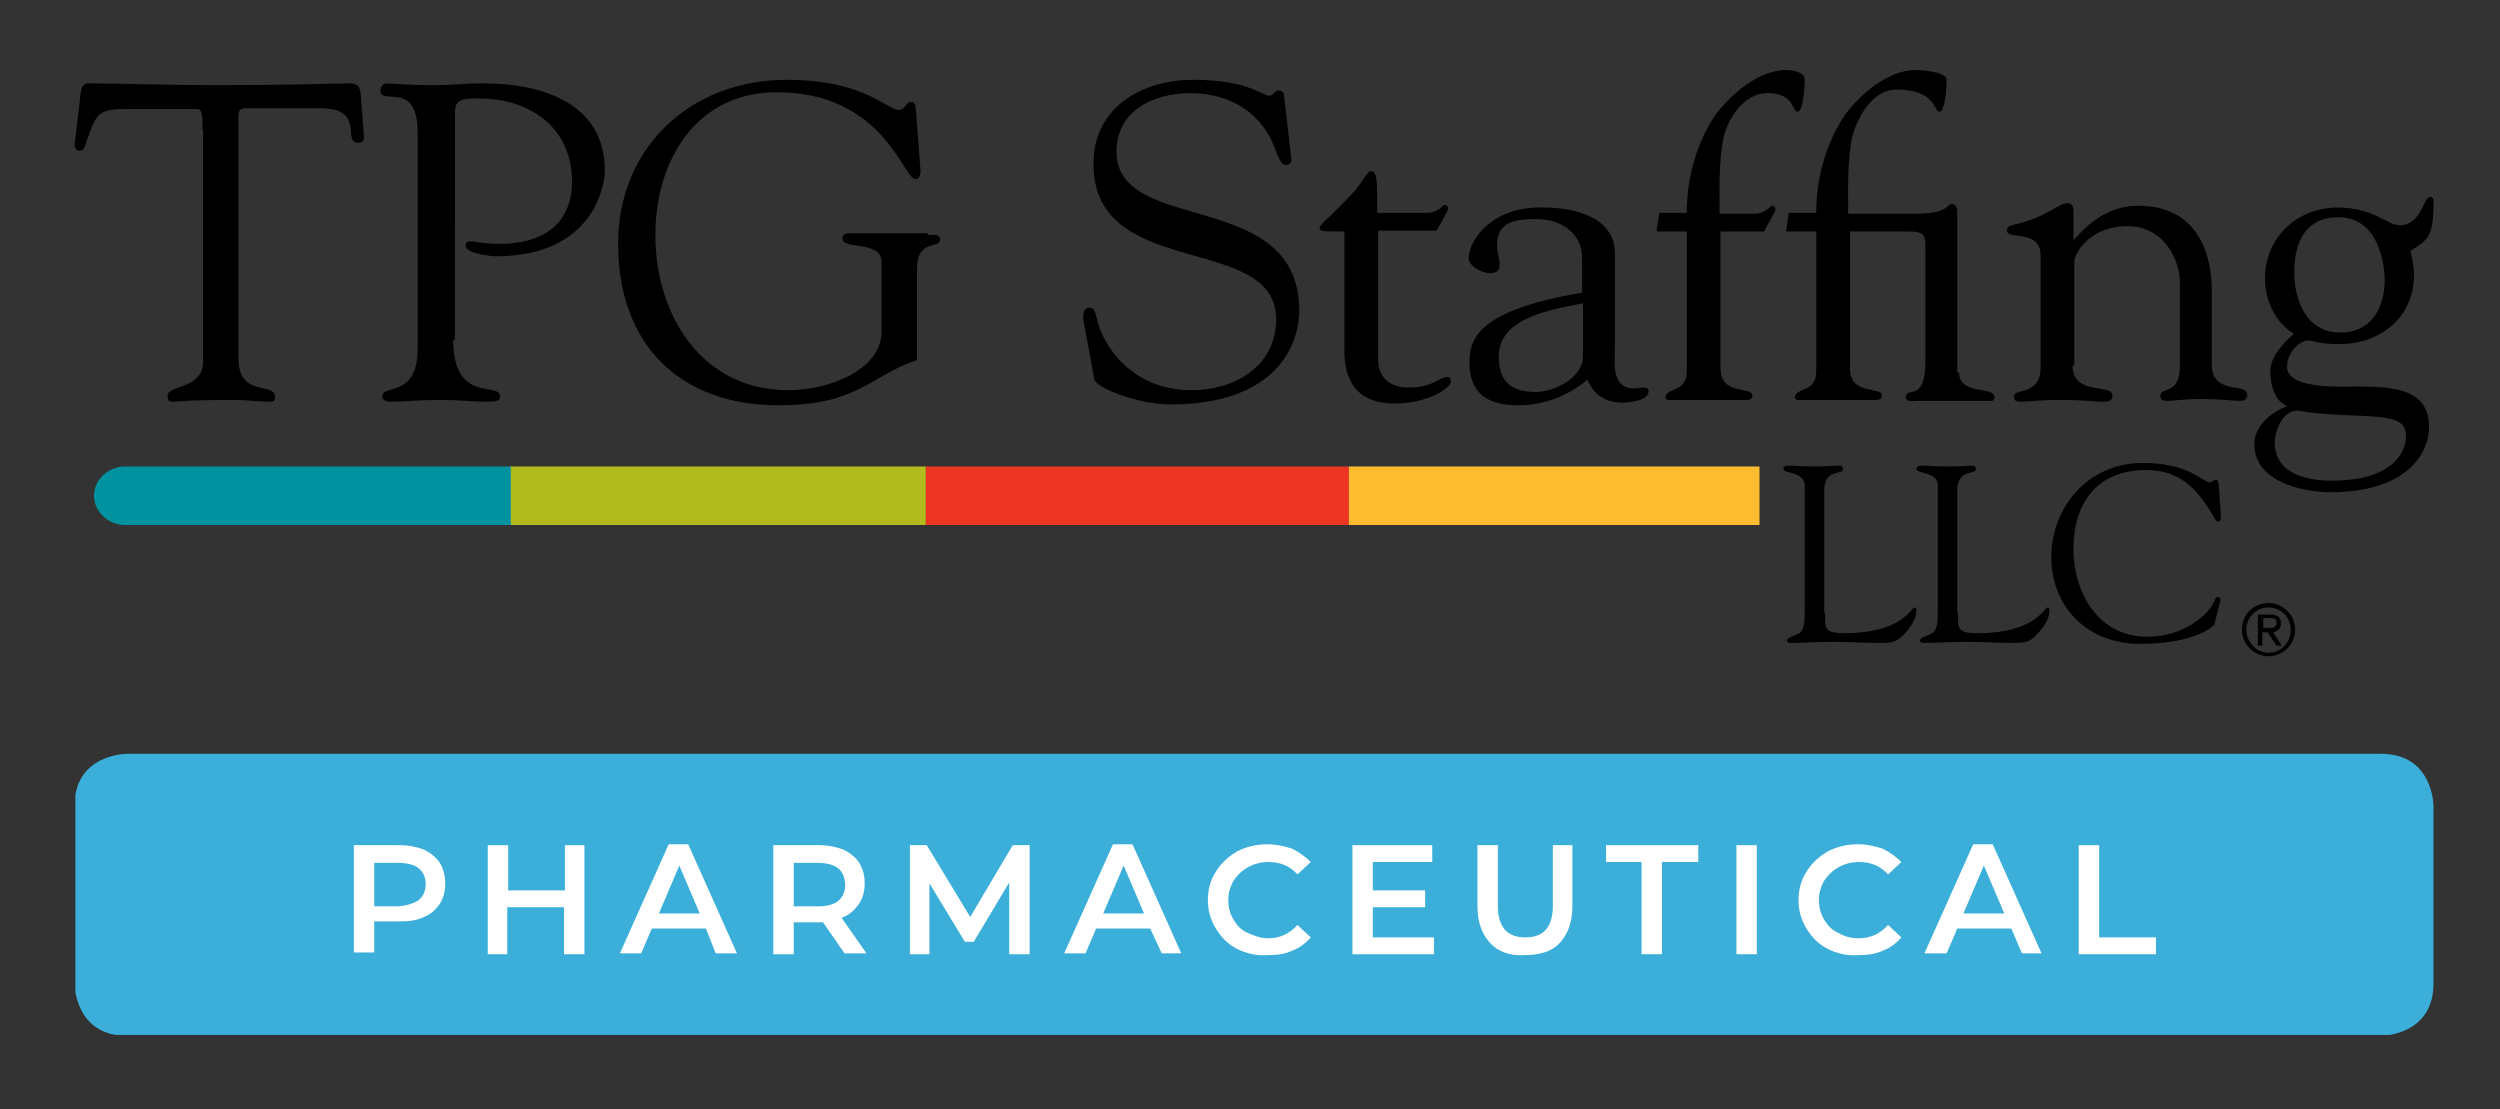 <?xml version="1.0" encoding="utf-8"?>
<!-- Generator: Adobe Illustrator 23.0.3, SVG Export Plug-In . SVG Version: 6.00 Build 0)  -->
<svg version="1.1" id="Layer_1_copy_3" xmlns="http://www.w3.org/2000/svg" xmlns:xlink="http://www.w3.org/1999/xlink" x="0px"
	 y="0px" viewBox="0 0 281.9 125.1" style="enable-background:new 0 0 281.9 125.1;" xml:space="preserve">
<rect x="0" y="0" width="281.9" height="125.1" fill="#333333" stroke="none"/>
<style type="text/css">
	.st0{fill:#B2BB1E;}
	.st1{fill:#00929F;}
	.st2{fill:#EE3524;}
	.st3{fill:#FDBB30;}
	.st4{clip-path:url(#SVGID_2_);fill:#3BAFD9;}
	.st5{fill:#FFFFFF;}
</style>
<g>
	<g>
		<g>
			<path d="M205.8,69.1c0,1.7-0.2,2.3,2.2,2.3c6.5,0,7.5-2.9,7.9-2.9c0.2,0,0.2,0.3,0.2,0.3c0,1-0.7,2-1.4,2.7c-0.9,1-1.5,1-2.8,1
				c-2.2,0-4.3-0.2-6.5-0.1c-1.1,0-2.3,0.1-3.5,0.1c-0.3,0-0.4-0.1-0.4-0.3c0.1-0.3,0.3-0.3,1.2-0.7c0.7-0.3,0.8-1.1,0.8-2.5V54.7
				c0-1.5-2.4-1.3-2.4-1.8c0-0.3,0.2-0.4,0.6-0.4c0.6,0,1.5,0.1,2.9,0.1c1.6,0,2.3-0.1,2.7-0.1c0.4,0,0.5,0.1,0.5,0.4
				c0,0.7-2.1-0.1-2.1,2.4V69.1z"/>
			<path d="M220.8,69.1c0,1.7-0.2,2.3,2.2,2.3c6.5,0,7.5-2.9,7.9-2.9c0.2,0,0.2,0.3,0.2,0.3c0,1-0.7,2-1.4,2.7c-0.9,1-1.5,1-2.8,1
				c-2.2,0-4.3-0.2-6.5-0.1c-1.1,0-2.3,0.1-3.5,0.1c-0.3,0-0.4-0.1-0.4-0.3c0.1-0.3,0.3-0.3,1.2-0.7c0.7-0.3,0.8-1.1,0.8-2.5V54.7
				c0-1.5-2.4-1.3-2.4-1.8c0-0.3,0.2-0.4,0.6-0.4c0.6,0,1.5,0.1,2.9,0.1c1.6,0,2.3-0.1,2.7-0.1c0.4,0,0.5,0.1,0.5,0.4
				c0,0.7-2.1-0.1-2.1,2.4V69.1z"/>
			<path d="M241.6,52.2c5.3,0,6.8,2.2,7.6,2.2c0.2,0,0.4-0.3,0.7-0.3c0.3,0,0.3,0.5,0.4,2.3c0.1,1.5,0.3,2.4-0.2,2.4
				c-0.3,0-0.5-0.7-0.7-0.9c-1.8-3-3.8-4.9-7.4-4.9c-5.5,0-8.2,3.7-8.2,8.9c0,4.9,2.8,9.9,8.3,9.9c4.4,0,7.2-2.8,7.6-4.1
				c0.1-0.2,0.2-0.4,0.4-0.4c0.1,0,0.3,0.2,0.3,0.3l-0.7,2.8c0,0.1-2,2.2-8.4,2.2c-5.8,0-10-4-10-9.9
				C231.4,57,235.6,52.2,241.6,52.2z"/>
		</g>
		<g>
			<path d="M22.8,14.6c0-0.4,0.2-2.3-0.5-2.3H14c-3.1,0-3.2,0.8-4.2,3.5c-0.2,0.5-0.2,1.2-0.9,1.2c-0.3,0-0.5-0.4-0.5-0.6L9,11.4
				c0.1-0.6,0-2,0.9-2c4,0,7.9,0.2,14.4,0.2c9.2,0,13.8-0.2,14.9-0.2c1.2,0,1.4,0.3,1.5,1.5l0.3,4.1c0.1,0.5,0.1,1.1-0.6,1.1
				c-1.9,0,0.9-3.9-4.3-3.9h-7.2c-2.3,0-2-0.2-2,2.5v25.8c0,4.3,4.1,2.6,4.1,4.2c0,0.2,0.1,0.6-0.5,0.6c-1.2,0-2.6-0.2-4.1-0.2
				c-5.7,0-6.6,0.2-6.9,0.2c-0.5,0-0.6-0.2-0.6-0.7c0-1.2,4-0.7,4-3.8V14.6z"/>
			<path d="M51.1,38.3c0,7.3,5.3,4.7,5.3,6.4c0,0.4-0.2,0.6-1.5,0.6c-1.7,0-2.5-0.2-5.5-0.2c-2.4,0-4.1,0.2-5.5,0.2
				c-0.3,0-0.8-0.2-0.8-0.6c0-1.4,4,0.2,4-5.4V15c0-6.1-4.2-3-4.2-4.8c0-0.4,0.3-0.8,0.7-0.8c0.5,0,2.2,0.2,5.2,0.2
				c2.5,0,3.3-0.2,5.8-0.2c6.4,0,13.6,2.2,13.6,9.8c0,2-1.5,9.7-12.3,9.7c-0.5,0-3.4-0.3-3.4-1.2c0-0.4,0.3-0.5,0.5-0.5
				c0.4,0,1.5,0.3,3.3,0.3c5.2,0,8.2-2.5,8.2-7c0-6.1-4.7-9.4-10.5-9.4c-1.6,0-2.7,0-2.7,1.5V38.3z"/>
			<path d="M104.6,26.5c0.4,0,1.4-0.2,1.4,0.5c0,1.1-2.6-0.1-2.6,3.3v10.3c-5.2,1.7-6.6,5.1-15.6,5.1c-11.2,0-18.1-6.9-18.1-18.2
				c0-10.9,8.2-18.5,19-18.5c8.8,0,11.3,3.4,12.7,3.4c0.6,0,0.8-0.9,1.3-0.9c0.7,0,0.5,0.8,0.6,1.2l0.5,6.6c0,0.4-0.1,0.9-0.6,0.9
				c-1.3,0-3.6-9.8-15.6-9.8c-9.1,0-13.7,7.7-13.7,16.1c0,9,5.2,17.5,15,17.5c4.6,0,10.5-2.3,10.5-6.6v-7.9c0-2.4-4.4-1.3-4.4-2.6
				c0-0.7,0.7-0.6,1.2-0.6H104.6z"/>
			<path d="M122.2,36.3c-0.2-1,0.1-1.6,0.6-1.6c0.7,0,0.7,0.6,1,1.7c0.6,2.3,3.6,7.6,10.6,7.6c4.8,0,9.5-2.7,9.5-8
				c0-9.8-20.6-4.3-20.6-17.5c0-6.4,5.4-9.5,11.3-9.5c6.1,0,7.8,1.8,8.5,1.8c0.5,0,0.6-0.6,1.1-0.6c0.3,0,0.6,0.2,0.6,0.7l0.8,6.9
				c0.1,0.4-0.1,0.8-0.6,0.8c-0.6,0-0.9-1.1-1.1-1.5c-1.5-4.4-5.2-6.6-9.7-6.6c-4,0-8.3,1.9-8.3,6.6c0,9.5,20.6,4,20.6,17.9
				c0,4.3-3,10.6-14.5,10.6c-3.8,0-8.4-1.9-8.6-2.8L122.2,36.3z"/>
			<path d="M151.5,26.1c-2.4,0-2.7,0-2.7-0.4c0-0.4,1.3-1.3,3.9-4.1c1-1.2,1.5-2.3,1.9-2.3c0.7,0,0.7,1.1,0.7,4.7h5.6
				c1.3,0,1.8-0.9,2-0.9c0.3,0,0.4,0.3,0.4,0.4c0,0.2-0.2,0.5-0.3,0.7l-1,1.8h-6.6v14.7c0.1,2.1,1.5,3,3.5,3c2.7,0,3.4-1.2,4.3-1.2
				c0.2,0,0.4,0.1,0.4,0.5c0,0.8-2.7,2.5-6.3,2.5c-2.3,0-5.7-0.7-5.7-5.9V26.1z"/>
			<path d="M178.4,29.1c0-2.6-2.1-4.4-5.2-4.4c-2.4,0-4.4,0.3-4.4,3c0,0.8,0.3,1.5,0.3,2.1c0,0.6-0.2,1-1.1,1
				c-0.9,0-2.4-0.8-2.4-1.7c0.1-2.3,2.9-5.9,8.5-5.7c3.1,0,8,0.9,8,5.2v10.5c0,1.7-0.5,4.7,2.2,4.7c0.2,0,0.7-0.1,0.9-0.1
				c0.3,0,0.7,0,0.7,0.4c0,1.1-2.2,1.3-2.9,1.3c-2,0-3.3-0.9-4-2.6c-2.1,1.8-4.9,2.9-7.8,2.9c-3.3,0-5.5-1.2-5.5-4.8
				c0-2.7,0.9-5.9,12.7-7.9V29.1z M178.4,34.2c-3.2,0.7-9.4,1.5-9.4,6c0,2.9,1.5,4,4.2,4c1.8,0,5.3-1.4,5.3-4.1V34.2z"/>
			<path d="M190.2,24c0-3.8,1-7.5,3-10.7c1.2-1.8,4.6-5.4,8.2-5.4c0.7,0,2.1,0.2,2.1,1.1c0,1-0.2,3.6-0.8,3.6
				c-0.7,0-0.3-2.1-3.4-2.1c-2.7,0-4.5,2.9-5,5.2c-0.5,2.7-0.4,5.6-0.4,8.4h3.9c1.3,0,1.8-0.9,2-0.9c0.3,0,0.4,0.3,0.4,0.4
				c0,0.2-0.2,0.5-0.3,0.7l-1,1.8h-4.9v15.4c0,3.2,3.6,2,3.6,3.1c0,0.6-0.7,0.5-1.1,0.5h-7.9c-0.3,0-0.8,0.1-0.8-0.3
				c0-1.1,2.4-0.5,2.4-2.9V26.1h-3.4l0.3-2.1H190.2z"/>
			<path d="M220.9,42c0,2.6,4,1.5,4,2.8c0,0.5-0.4,0.4-0.7,0.4h-8c-0.4,0-1.2,0.2-1.3-0.4c0-1.3,2.2,0.7,2.2-4v-12
				c0-2.2,0.2-2.7-2-2.7h-6.5v15.4c0,3.2,3.6,2,3.6,3.1c0,0.6-0.7,0.5-1.1,0.5h-7.9c-0.3,0-0.8,0.1-0.8-0.3c0-1.1,2.4-0.5,2.4-2.9
				V26.1h-3.4l0.3-2.1h3.1c0-3.8,1-7.5,3-10.7c1.2-1.8,4.6-5.4,8.2-5.4c0.7,0,3.5,0.2,3.5,1.1c0,1-0.2,3.6-0.8,3.6
				c-0.7,0-0.3-2.5-4.9-2.5c-2.7,0-4.5,3.3-5,5.6c-0.5,2.7-0.4,5.6-0.4,8.4h7.5c3.9,0,3.6-1.1,4.2-1.1c0.3,0,0.6,0.3,0.6,0.8V42z"/>
			<path d="M233.7,41.2c0,3.5,4.5,2,4.5,3.4c0,0.6-0.4,0.7-1.1,0.7c-0.9,0-1.9-0.2-4.8-0.2c-2.7,0-3.7,0.2-4.3,0.2
				c-0.7,0-0.9-0.1-0.9-0.6c0-1,3,0,3-3.3V28.8c0-3-3.8-1.7-3.8-2.8c0-0.3,0.2-0.5,0.5-0.6c4.2-0.9,5.2-2.5,6.4-2.5
				c0.3,0,0.6,0.3,0.6,0.8v3.3c-0.1,0.6,2.4-3.8,7.3-3.8c6.8,0,8.3,5.6,8.3,9.5v8.4c0,3.5,4,2,4,3.4c0,0.6-0.4,0.7-0.9,0.7
				c-0.7,0-1.9-0.2-4.4-0.2c-1.9,0-3,0.2-3.6,0.2c-0.7,0-0.9-0.1-0.9-0.6c0-1,2.2,0,2.2-3.3v-9.5c0-2.5-1.8-6.3-5.9-6.3
				c-4.3,0-6,3.1-6,4V41.2z"/>
			<path d="M270.6,25.4c2.4,0,2.7-3.2,3.4-3.2c0.5,0,0.4,0.5,0.4,0.8c0,3.9-0.8,4.1-2.6,5.3c0.2,0.9,0.4,1.8,0.4,2.7
				c0,4.8-3.8,7.8-8.4,7.8c-2.6,0-2.8-0.4-3.5-0.4c-1.2,0-2.4,1.6-2.4,2.8c0,0.4-0.4,2.4,6,2.4c4.3,0,10-0.5,10,4.5
				c0,3.2-2.7,7.4-11.1,7.4c-3.2,0-8.6-1.2-8.6-5.4c0-2.1,1.9-3.6,3.7-4.3c-1.4-0.6-1.9-2.3-1.9-4c0-2,2.6-4.1,2.6-4.1v-0.1
				c-2.1-1.3-3.2-3.8-3.2-6.2c0-4.6,3.6-8,8.2-8C267.6,23.4,269.2,25.4,270.6,25.4z M262.9,54.2c6.9,0,8.4-3.2,8.4-5
				c0-2.1-1.8-2.2-7-2.4c-4.3-0.2-4.9-0.5-5.3-0.5c-1.6,0-2.5,2.3-2.5,3.6C256.5,53.4,260.1,54.2,262.9,54.2z M263.7,24.5
				c-3.8,0-5,2.9-5,6.2c0,3.2,1.4,6.8,5.2,6.8c3.5,0,5-2.8,5-6C268.8,28.3,267.5,24.5,263.7,24.5z"/>
		</g>
		<g>
			<rect x="57.5" y="52.6" class="st0" width="46.9" height="6.6"/>
			<path class="st1" d="M51.2,52.6H25.1H14.1c-1.9,0-3.5,1.5-3.5,3.3c0,1.8,1.6,3.3,3.5,3.3h11.1h26.1h6.3v-6.6H51.2z"/>
			<rect x="104.4" y="52.6" class="st2" width="47.7" height="6.6"/>
			<rect x="152.1" y="52.6" class="st3" width="46.3" height="6.6"/>
		</g>
	</g>
	<g>
		<path d="M255.8,68c1.6,0,3,1.3,3,3c0,1.7-1.4,3-3,3c-1.6,0-3-1.3-3-3C252.8,69.3,254.1,68,255.8,68z M255.8,73.6
			c1.4,0,2.5-1.1,2.5-2.6c0-1.4-1.1-2.5-2.5-2.5c-1.4,0-2.5,1.1-2.5,2.5C253.3,72.4,254.4,73.6,255.8,73.6z M254.6,69.3h1.4
			c0.8,0,1.2,0.3,1.2,1c0,0.6-0.4,0.9-0.9,1l1,1.5h-0.6l-1-1.5h-0.6v1.5h-0.5V69.3z M255.2,70.8h0.6c0.5,0,0.9,0,0.9-0.6
			c0-0.5-0.4-0.5-0.8-0.5h-0.7V70.8z"/>
	</g>
</g>
<g>
	<defs>
		<rect id="SVGID_1_" x="8.5" y="85" width="265.9" height="31.7"/>
	</defs>
	<clipPath id="SVGID_2_">
		<use xlink:href="#SVGID_1_"  style="overflow:visible;"/>
	</clipPath>
	<path class="st4" d="M14.3,85c0,0-5.9,0-5.9,5.9v20c0,0,0,5.9,5.9,5.9h254.2c0,0,5.9,0,5.9-5.9v-20c0,0,0-5.9-5.9-5.9H14.3z"/>
</g>
<g>
	<path class="st5" d="M47.8,95.8c0.8,0.4,1.4,0.9,1.8,1.5c0.4,0.7,0.6,1.4,0.6,2.3c0,0.9-0.2,1.7-0.6,2.3s-1,1.2-1.8,1.5
		c-0.8,0.4-1.7,0.5-2.8,0.5h-2.8v3.5h-2.3V95.3H45C46.1,95.3,47,95.5,47.8,95.8z M47.2,101.5c0.5-0.4,0.8-1,0.8-1.8
		s-0.3-1.4-0.8-1.8c-0.5-0.4-1.3-0.6-2.3-0.6h-2.7v4.9h2.7C45.9,102.1,46.6,101.9,47.2,101.5z"/>
	<path class="st5" d="M65.9,95.3v12.3h-2.3v-5.3h-6.4v5.3H55V95.3h2.3v5.1h6.4v-5.1H65.9z"/>
	<path class="st5" d="M79.6,104.7h-6.1l-1.2,2.8h-2.4l5.5-12.3h2.2l5.5,12.3h-2.4L79.6,104.7z M78.9,103l-2.3-5.4l-2.3,5.4H78.9z"/>
	<path class="st5" d="M95.3,107.6l-2.5-3.6c-0.1,0-0.3,0-0.5,0h-2.8v3.6h-2.3V95.3h5.1c1.1,0,2,0.2,2.8,0.5c0.8,0.4,1.4,0.9,1.8,1.5
		c0.4,0.7,0.6,1.4,0.6,2.3c0,0.9-0.2,1.7-0.7,2.4c-0.5,0.7-1.1,1.2-1.9,1.5l2.8,4H95.3z M94.5,97.9c-0.5-0.4-1.3-0.6-2.3-0.6h-2.7
		v4.9h2.7c1,0,1.8-0.2,2.3-0.6c0.5-0.4,0.8-1,0.8-1.8S95,98.3,94.5,97.9z"/>
	<path class="st5" d="M113.8,107.6l0-8.1l-4,6.7h-1l-4-6.6v8h-2.2V95.3h1.9l4.9,8.1l4.8-8.1h1.9l0,12.3H113.8z"/>
	<path class="st5" d="M129.7,104.7h-6.1l-1.2,2.8H120l5.5-12.3h2.2l5.5,12.3H131L129.7,104.7z M129,103l-2.3-5.4l-2.3,5.4H129z"/>
	<path class="st5" d="M139.5,107c-1-0.5-1.8-1.3-2.4-2.3s-0.9-2-0.9-3.2c0-1.2,0.3-2.3,0.9-3.2c0.6-1,1.4-1.7,2.4-2.3
		c1-0.5,2.1-0.8,3.4-0.8c1,0,1.9,0.2,2.8,0.5c0.8,0.4,1.5,0.9,2.1,1.5l-1.5,1.4c-0.9-1-2-1.4-3.3-1.4c-0.8,0-1.6,0.2-2.3,0.6
		s-1.2,0.9-1.6,1.5c-0.4,0.7-0.6,1.4-0.6,2.2c0,0.8,0.2,1.6,0.6,2.2c0.4,0.7,0.9,1.2,1.6,1.5s1.4,0.6,2.3,0.6c1.3,0,2.4-0.5,3.3-1.5
		l1.5,1.4c-0.6,0.7-1.3,1.2-2.1,1.5c-0.8,0.4-1.8,0.5-2.8,0.5C141.7,107.8,140.5,107.5,139.5,107z"/>
	<path class="st5" d="M161.7,105.7v1.9h-9.2V95.3h9v1.9h-6.7v3.2h5.9v1.9h-5.9v3.4H161.7z"/>
	<path class="st5" d="M168,106.3c-0.9-1-1.4-2.3-1.4-4.1v-6.9h2.3v6.8c0,2.4,1,3.6,3.1,3.6c2.1,0,3.1-1.2,3.1-3.6v-6.8h2.2v6.9
		c0,1.8-0.5,3.1-1.4,4.1s-2.3,1.4-4,1.4C170.2,107.8,168.9,107.3,168,106.3z"/>
	<path class="st5" d="M185.2,97.2h-4.1v-1.9h10.4v1.9h-4.1v10.4h-2.3V97.2z"/>
	<path class="st5" d="M195.8,95.3h2.3v12.3h-2.3V95.3z"/>
	<path class="st5" d="M206.1,107c-1-0.5-1.8-1.3-2.4-2.3c-0.6-1-0.9-2-0.9-3.2c0-1.2,0.3-2.3,0.9-3.2c0.6-1,1.4-1.7,2.4-2.3
		c1-0.5,2.1-0.8,3.4-0.8c1,0,1.9,0.2,2.8,0.5c0.8,0.4,1.5,0.9,2.1,1.5l-1.5,1.4c-0.9-1-2-1.4-3.3-1.4c-0.8,0-1.6,0.2-2.3,0.6
		c-0.7,0.4-1.2,0.9-1.6,1.5c-0.4,0.7-0.6,1.4-0.6,2.2c0,0.8,0.2,1.6,0.6,2.2c0.4,0.7,0.9,1.2,1.6,1.5c0.7,0.4,1.4,0.6,2.3,0.6
		c1.3,0,2.4-0.5,3.3-1.5l1.5,1.4c-0.6,0.7-1.3,1.2-2.1,1.5c-0.8,0.4-1.8,0.5-2.8,0.5C208.3,107.8,207.1,107.5,206.1,107z"/>
	<path class="st5" d="M226.8,104.7h-6.1l-1.2,2.8H217l5.5-12.3h2.2l5.5,12.3H228L226.8,104.7z M226,103l-2.3-5.4l-2.3,5.4H226z"/>
	<path class="st5" d="M234.4,95.3h2.3v10.4h6.4v1.9h-8.7V95.3z"/>
</g>
</svg>
